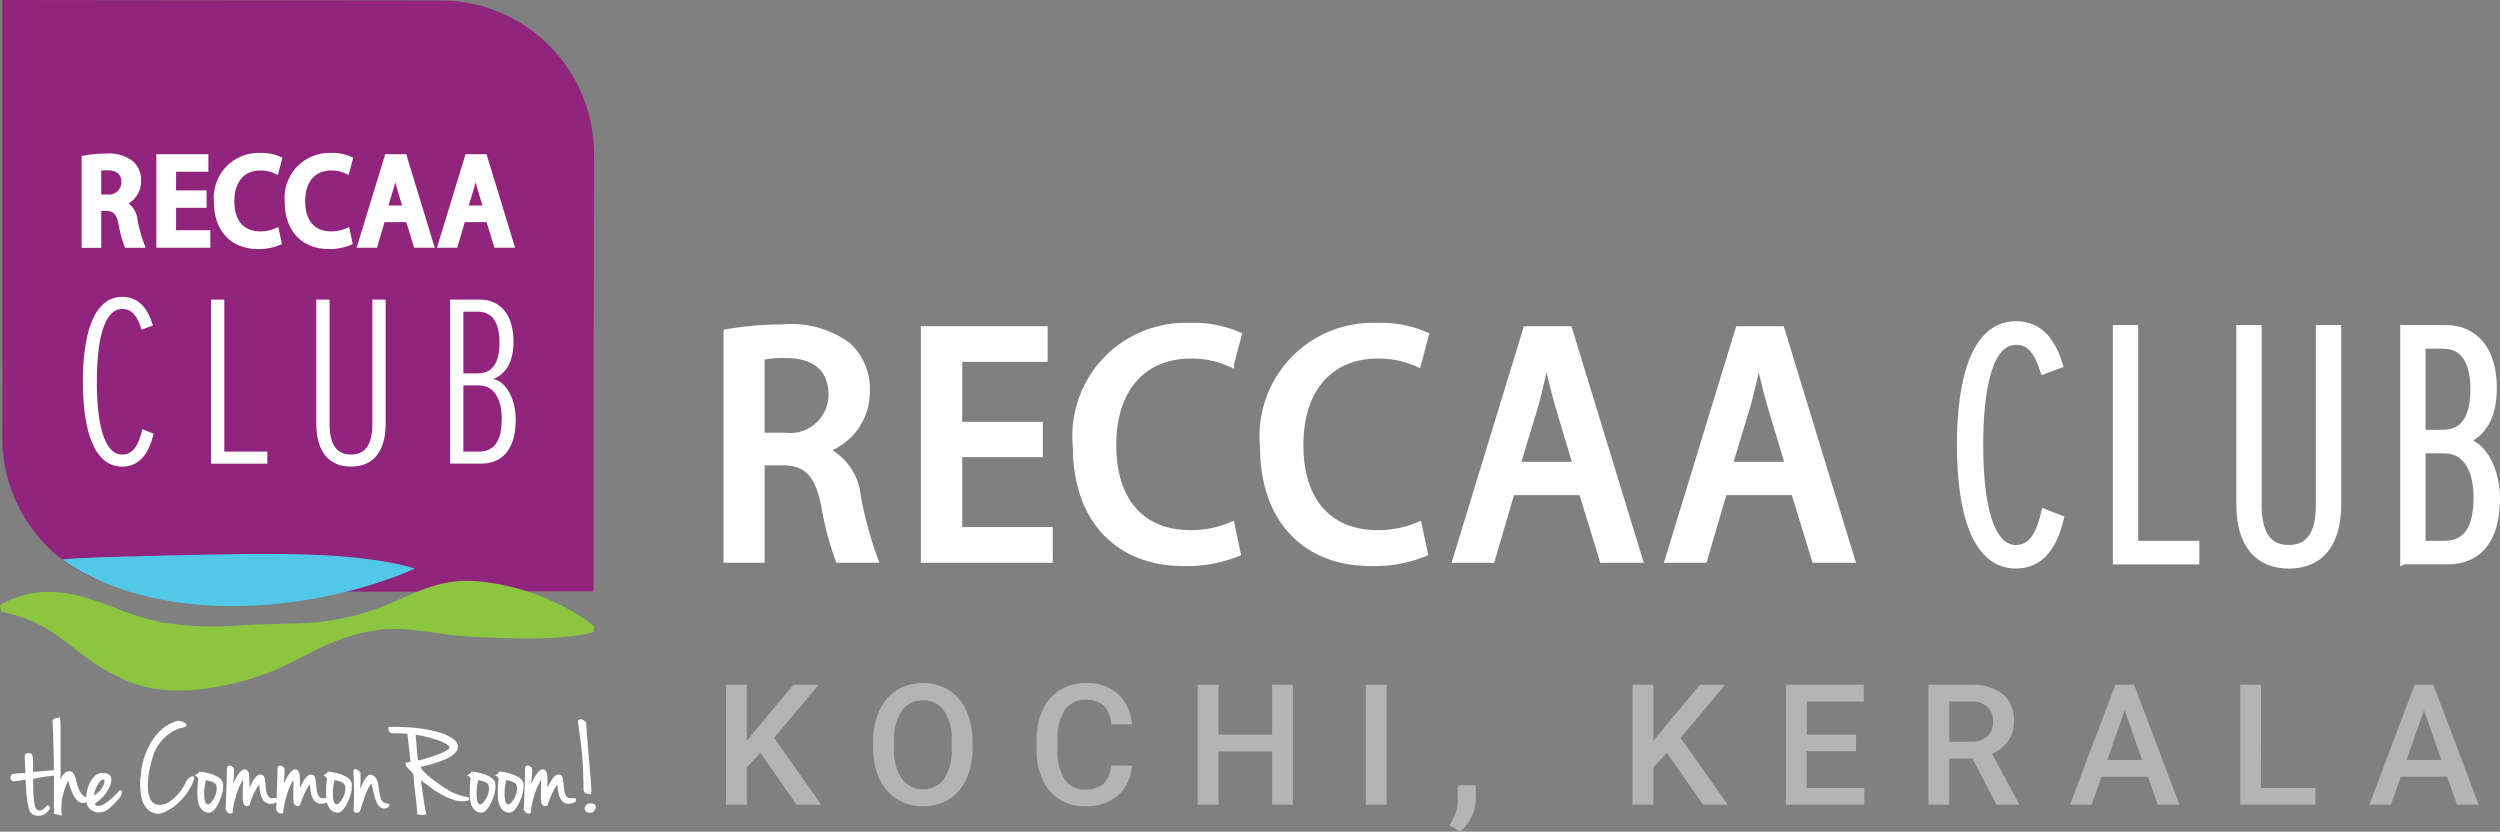<svg xmlns="http://www.w3.org/2000/svg" width="192.629" height="64.082" viewBox="0 0 192.629 64.082">
  <rect x="0" y="0" width="192.629" height="64.082" fill="#808080" stroke="none"/>
  <g id="logo-1" transform="translate(-54 -285)">
    <g id="logo111" transform="translate(2 184)">
      <g id="Group_137" data-name="Group 137">
        <g id="Group_125" data-name="Group 125" transform="translate(52.175 101)">
          <g id="Group_125-2" data-name="Group 125">
            <path id="Path_165" data-name="Path 165" d="M78.7,69.175l.032-20.9a11.822,11.822,0,0,0-11.8-11.839L33.138,36.4V64.324h.009l-.009,5.8a11.822,11.822,0,0,0,11.8,11.839l21.917.032c.281,0,.559-.013.835-.032h11Z" transform="translate(-33.138 -36.4)" fill="#91257d"/>
          </g>
        </g>
        <g id="Group_127" data-name="Group 127" transform="translate(58.385 123.875)">
          <path id="Path_166" data-name="Path 166" d="M76.38,202.226c0-3.639.815-6.538,3.032-6.538,1.421,0,2.026,1.1,2.369,2.2l-.872.322c-.322-.967-.682-1.592-1.5-1.592-1.421,0-1.952,2.464-1.952,5.61s.531,5.61,1.952,5.61c.91,0,1.289-.853,1.554-1.952l.872.341c-.322,1.327-.967,2.539-2.426,2.539C77.195,208.765,76.38,205.867,76.38,202.226Z" transform="translate(-76.38 -195.688)" fill="#fff"/>
          <path id="Path_167" data-name="Path 167" d="M145.136,209.781V197.14h1.023v11.712h3.317v.929Z" transform="translate(-135.262 -196.932)" fill="#fff"/>
          <path id="Path_168" data-name="Path 168" d="M201.621,206.692V197.14h1.023v9.571c0,1.762.663,2.369,1.649,2.369s1.649-.606,1.649-2.369V197.14h1.023v9.552c0,2.312-1.08,3.316-2.672,3.316C202.72,210.008,201.621,209,201.621,206.692Z" transform="translate(-183.636 -196.932)" fill="#fff"/>
          <path id="Path_169" data-name="Path 169" d="M273.412,209.781V197.14H275.7c1.611,0,2.6,1.213,2.6,3.222,0,1.592-.585,2.521-1.573,2.9,1.043.171,1.744,1.63,1.744,3.106,0,2.1-.853,3.411-2.691,3.411h-2.369Zm3.809-9.324c0-1.3-.4-2.386-1.666-2.386h-1.118v4.755h1.118C276.823,202.826,277.221,201.783,277.221,200.457Zm.171,5.856c0-1.327-.474-2.558-1.762-2.558h-1.194v5.1h1.194c1.288,0,1.762-.969,1.762-2.542Z" transform="translate(-245.118 -196.932)" fill="#fff"/>
        </g>
        <g id="Group_127-2" data-name="Group 127" transform="translate(56.818 143.686)">
          <g id="Group_129" data-name="Group 129">
            <path id="Path_170" data-name="Path 170" d="M92.589,334.771s-.1.051-.3.138-.479.209-.843.348c-.731.282-1.761.646-3.016,1-.627.18-1.312.351-2.037.515s-1.5.315-2.3.439c-.4.063-.81.121-1.227.177s-.84.093-1.267.135-.86.07-1.295.09-.871.045-1.311.045-.879,0-1.316-.005-.876-.04-1.31-.066c-.217-.017-.432-.025-.647-.049l-.641-.071-.63-.078c-.209-.024-.416-.056-.621-.093q-.616-.107-1.206-.225l-.293-.059-.288-.072-.564-.145c-.37-.1-.728-.192-1.071-.3s-.672-.23-.986-.345a16.911,16.911,0,0,1-1.682-.718c-.245-.122-.475-.225-.683-.34s-.4-.225-.565-.33c-.338-.2-.6-.374-.773-.5s-.267-.189-.267-.189.115-.016.328-.036.521-.045.907-.062c.194-.012.4-.015.634-.022s.479-.025.743-.039c.527-.023,1.111-.025,1.748-.057q.477-.017.985-.022c.339,0,.691-.027,1.048-.033s.72,0,1.1-.023.757-.022,1.143-.027c.193,0,.389-.008.585-.014l.594-.016c.4-.008.8-.007,1.207-.023l2.469-.04c.414,0,.831-.014,1.245-.013h1.241c.412,0,.822,0,1.227.01s.81.009,1.205.022c.793.023,1.565.053,2.3.1s1.434.107,2.083.177,1.244.155,1.776.24.993.173,1.374.261.681.162.885.218S92.589,334.771,92.589,334.771Z" transform="translate(-65.452 -333.649)" fill="#51c8e8"/>
          </g>
        </g>
        <g id="Group_128" data-name="Group 128" transform="translate(52.003 145.755)">
          <path id="Path_171" data-name="Path 171" d="M77.62,352l-.147.038c-.1.023-.239.056-.423.09-.368.072-.9.156-1.576.219s-1.468.108-2.361.119-1.875-.007-2.918-.045l-1.612-.064q-.414-.017-.839-.054c-.071-.006-.142-.013-.213-.022l-.054-.006h.034l-.117-.007c-.156-.012-.315-.024-.471-.042l-.214-.022c-.068-.008-.135-.014-.2-.024-.138-.017-.27-.045-.425-.057s-.3-.039-.456-.065-.311-.037-.469-.063c-.315-.049-.642-.086-.973-.13s-.67-.073-1.014-.1a11.282,11.282,0,0,0-2.087.045,12.089,12.089,0,0,0-2.084.447,16.9,16.9,0,0,0-2.049.772c-.675.306-1.347.653-2.026,1a19.257,19.257,0,0,1-4.277,1.719c-.749.2-1.514.36-2.29.492a16.533,16.533,0,0,1-2.359.238c-.2,0-.4.008-.6,0s-.4-.015-.6-.029-.4-.033-.592-.058l-.294-.037-.073-.009h-.036l-.163-.03-.122-.026-.242-.054-.148-.036-.162-.041-.32-.09-.285-.09a11.111,11.111,0,0,1-1.083-.424A17.533,17.533,0,0,1,38,353.507c-.863-.651-1.553-1.2-2.212-1.617-.329-.207-.645-.389-.954-.543-.154-.075-.306-.152-.455-.211s-.294-.126-.434-.178a13.72,13.72,0,0,0-1.4-.434l-.4-.1-.14-.036-.083-.47s.169-.108.509-.288a7.02,7.02,0,0,1,1.583-.564,7.527,7.527,0,0,1,1.229-.172,8.832,8.832,0,0,1,1.481.054l.4.054.4.077c.27.057.547.118.821.2.55.151,1.1.337,1.639.536,1.078.4,2.1.818,3.088,1.1.247.068.491.135.735.192l.183.045.156.03.077.018c.026.006.045.012.093.02l.244.045.122.024H44.7l-.117-.021h.025l.051.006.2.026c.135.015.27.045.411.054s.28.033.421.05l.434.04a22.754,22.754,0,0,0,3.81.051q1.014-.074,2.092-.112c.717-.024,1.455-.033,2.2-.051s1.493-.053,2.23-.127a19.076,19.076,0,0,0,2.173-.356,17.614,17.614,0,0,0,2.09-.592c.684-.235,1.351-.525,2.021-.817s1.341-.592,2.026-.831c.341-.122.687-.225,1.035-.315a10.548,10.548,0,0,1,1.075-.2c.158-.022.315-.037.47-.053l.117-.009h.462c.33,0,.654.021.971.048a17.312,17.312,0,0,1,1.811.278,17.871,17.871,0,0,1,5.207,1.97,15.285,15.285,0,0,1,1.344.855c.153.11.27.2.346.26l.117.1Z" transform="translate(-31.925 -348.031)" fill="#8cc640"/>
        </g>
        <g id="Group_129-2" data-name="Group 129" transform="translate(52.912 156.406)">
          <g id="Group_132" data-name="Group 132">
            <path id="Path_172" data-name="Path 172" d="M62.319,431.622q.424-.03.834-.064l.855-.074a.139.139,0,0,1,.128.1c.019.063-.007.1-.079.113q-.365.039-.838.108a8.723,8.723,0,0,0-.9.18q.019.307.019.627t.015.63a5.892,5.892,0,0,0,.059.6,2.431,2.431,0,0,0,.143.537.519.519,0,0,0,.276.2.47.47,0,0,0,.262-.015.68.68,0,0,0,.225-.139,2.387,2.387,0,0,0,.183-.18q.069-.069.113,0t-.084.2a1.528,1.528,0,0,1-.148.148.8.8,0,0,1-.212.135.886.886,0,0,1-.606.034.513.513,0,0,1-.335-.365,3.5,3.5,0,0,1-.163-.718q-.054-.41-.074-.855t-.051-.8q-.434.04-.637.069l-.291.04a.2.2,0,0,1-.117,0,1.232,1.232,0,0,1-.108-.09.308.308,0,0,0,0-.094.26.26,0,0,1,0-.074.1.1,0,0,1,.04-.059.308.308,0,0,1,.135-.051,1.909,1.909,0,0,1,.429-.045,4.246,4.246,0,0,0,.548-.045q-.01-.315-.019-.5t-.019-.311q-.01-.135-.015-.262v-.335a.08.08,0,0,1,.054-.074.362.362,0,0,1,.123-.03.283.283,0,0,1,.128.019.135.135,0,0,1,.079.074,1.077,1.077,0,0,1,.04.261q.01.173.015.365v.39C62.326,431.41,62.325,431.531,62.319,431.622Z" transform="translate(-60.79 -427.445)" fill="#fff" stroke="#fff" stroke-width="0.2"/>
            <path id="Path_173" data-name="Path 173" d="M79.772,414.549a1.844,1.844,0,0,1,.019.251q.01.222.015.568t0,.784V419.8a2.485,2.485,0,0,1,.311-.8q.2-.315.37-.335a.29.29,0,0,1,.3.084.939.939,0,0,1,.167.335q.064.213.128.474a2.786,2.786,0,0,0,.173.5,1.392,1.392,0,0,0,.3.42.859.859,0,0,0,.513.221.648.648,0,0,1-.459.2.577.577,0,0,1-.36-.177,1.462,1.462,0,0,1-.276-.4,4.128,4.128,0,0,1-.2-.483q-.079-.237-.128-.415a1.151,1.151,0,0,0-.069-.2.074.074,0,0,0-.128-.01.845.845,0,0,0-.143.217,2.613,2.613,0,0,0-.138.34q-.065.193-.113.365t-.079.291a.828.828,0,0,1-.029.109,2.661,2.661,0,0,0-.051.335q-.02.2-.025.41t0,.365a.638.638,0,0,0,.025.2.657.657,0,0,1-.2-.045.66.66,0,0,0-.2-.045v-3.1q0-.673-.019-1.356t-.034-1.361q-.019-.676-.059-1.277c0-.013.04-.038.118-.074a.4.4,0,0,1,.257-.024Z" transform="translate(-76.151 -414.535)" fill="#fff" stroke="#fff" stroke-width="0.2"/>
            <path id="Path_174" data-name="Path 174" d="M95.027,438.938l.167-.055a.371.371,0,0,1,.225-.015.556.556,0,0,1,.439.148q.154.158.025.612a2.506,2.506,0,0,1-.5.841,4.9,4.9,0,0,1-.735.641.391.391,0,0,0,.3.286.752.752,0,0,0,.414-.064,2.026,2.026,0,0,0,.425-.251q.2-.158.335-.276.2-.18.331-.3a3.208,3.208,0,0,0,.262-.3q.03-.019.034,0a.205.205,0,0,1,0,.074q-.01.051-.03.138c-.019.045-.04.087-.059.124a.725.725,0,0,1-.084.118c-.036.045-.084.094-.143.154s-.131.138-.217.236l-.286.27a1.919,1.919,0,0,1-.291.232,1.006,1.006,0,0,1-.335.138,1.112,1.112,0,0,1-.42,0,1.4,1.4,0,0,1-.315-.148.742.742,0,0,1-.182-.163.718.718,0,0,1-.094-.154.618.618,0,0,1-.04-.118,2.034,2.034,0,0,1-.04-.533,3.031,3.031,0,0,1,.2-.869,2.479,2.479,0,0,1,.276-.469,1.1,1.1,0,0,1,.348-.3Zm-.434,1.744a2.889,2.889,0,0,0,.3-.192,2.223,2.223,0,0,0,.325-.286,1.936,1.936,0,0,0,.266-.36.906.906,0,0,0,.123-.414.292.292,0,0,0-.01-.205c-.014-.019-.026-.029-.04-.029a.307.307,0,0,0-.335.051,1.226,1.226,0,0,0-.307.365,2.661,2.661,0,0,0-.232.528,1.8,1.8,0,0,0-.09.545Z" transform="translate(-88.378 -434.612)" fill="#fff" stroke="#fff" stroke-width="0.2"/>
            <path id="Path_175" data-name="Path 175" d="M121.38,416.131a3.372,3.372,0,0,1-.331.09,2.487,2.487,0,0,0-.6.247,3.521,3.521,0,0,0-.725.547,3.721,3.721,0,0,0-.705.981,3.877,3.877,0,0,0-.212.585q-.1.36-.183.71t-.123.607q-.045.257-.025.257a4.4,4.4,0,0,0,0,1.085,1.879,1.879,0,0,0,.2.651.808.808,0,0,0,.325.331,1.009,1.009,0,0,0,.686.09,1.087,1.087,0,0,1,.183-.034,2.476,2.476,0,0,0,.548-.315,3.482,3.482,0,0,0,.488-.45,4.053,4.053,0,0,0,.414-.547,5.537,5.537,0,0,0,.335-.612.6.6,0,0,1,.1-.1,1.156,1.156,0,0,1,.123-.084.28.28,0,0,1,.1-.04c.029,0,.045.009.045.035a3.685,3.685,0,0,1-.469.987,4.832,4.832,0,0,1-.651.779,4.066,4.066,0,0,1-.71.552,2.937,2.937,0,0,1-.656.307,1.052,1.052,0,0,1-.794-.163,1.649,1.649,0,0,1-.585-.913,7.043,7.043,0,0,1-.1-.794,3.7,3.7,0,0,1,.034-.872,6,6,0,0,1,.307-1.549,5.271,5.271,0,0,1,.622-1.258,3.79,3.79,0,0,1,.848-.9,2.753,2.753,0,0,1,.987-.483,1.064,1.064,0,0,1,.148.019,1.207,1.207,0,0,1,.212.059.576.576,0,0,1,.163.09Q121.439,416.072,121.38,416.131Z" transform="translate(-108.063 -415.623)" fill="#fff" stroke="#fff" stroke-width="0.2"/>
            <path id="Path_176" data-name="Path 176" d="M142.93,438.359a3.006,3.006,0,0,1,.414.055,3.334,3.334,0,0,1,.444.118,3.009,3.009,0,0,1,.4.168,1.2,1.2,0,0,1,.3.212.491.491,0,0,1,.138.331,1.811,1.811,0,0,1-.03.489,3.342,3.342,0,0,1-.154.547,3.466,3.466,0,0,1-.232.508,1.727,1.727,0,0,1-.276.375.415.415,0,0,1-.276.148.62.62,0,0,1-.365-.1.82.82,0,0,1-.237-.251,1.227,1.227,0,0,1-.135-.311,1.615,1.615,0,0,1-.054-.281,8.946,8.946,0,0,1-.01-.927,5.177,5.177,0,0,1,.069-.671,1.031,1.031,0,0,0-.059-.09c-.019-.026-.04-.051-.059-.074a.413.413,0,0,0-.069-.064.3.3,0,0,0,.079-.059.353.353,0,0,0,.11-.121Zm.355,2.348a.594.594,0,0,0,.079.084.34.34,0,0,0,.123.069.27.27,0,0,0,.154,0,.38.38,0,0,0,.167-.108,1.832,1.832,0,0,0,.355-.508,1.87,1.87,0,0,0,.154-.5,1.051,1.051,0,0,0-.01-.41.462.462,0,0,0-.143-.256L144.03,439a.7.7,0,0,0-.138-.064c-.056-.02-.127-.04-.212-.064l-.335-.094a3.61,3.61,0,0,0-.138.63,4.056,4.056,0,0,0-.034.577,2.917,2.917,0,0,0,.04.454.918.918,0,0,0,.072.262Z" transform="translate(-128.449 -434.201)" fill="#fff" stroke="#fff" stroke-width="0.2"/>
            <path id="Path_177" data-name="Path 177" d="M155.857,435.748c0-.059.016-.094.051-.1a.162.162,0,0,1,.1,0,.379.379,0,0,1,.109.064q.054.045.074.064a4.51,4.51,0,0,1-.019.7q-.04.444-.04,1.1a3.8,3.8,0,0,1,.118-.375q.079-.217.183-.439a3.492,3.492,0,0,1,.225-.414,1.675,1.675,0,0,1,.241-.307.339.339,0,0,1,.225-.113q.108,0,.2.167a.892.892,0,0,1,.034.2q.015.154.019.37t.015.484c.007.177.016.36.03.542l.2-.479a3.987,3.987,0,0,1,.241-.474,1.234,1.234,0,0,1,.276-.33.294.294,0,0,1,.315-.051c.051.019.09.081.108.182s.036.222.051.36.028.285.045.439a1.73,1.73,0,0,0,.094.42.73.73,0,0,0,.2.3.41.41,0,0,0,.345.084,1.669,1.669,0,0,1,.173,0,.321.321,0,0,1,.079.015c.016.007.023.017.019.03a.257.257,0,0,0,0,.059.855.855,0,0,1-.6.123.612.612,0,0,1-.365-.276,1.436,1.436,0,0,1-.188-.513,5.369,5.369,0,0,1-.074-.6c-.014-.086-.041-.122-.084-.108a.385.385,0,0,0-.158.148,3.3,3.3,0,0,0-.2.321,4.507,4.507,0,0,0-.205.41c-.066.145-.124.285-.172.419s-.087.245-.113.331a.114.114,0,0,1-.158.051.205.205,0,0,1-.138-.148,1.793,1.793,0,0,1-.045-.39q0-.231,0-.469t.015-.458a3.683,3.683,0,0,0,0-.38.626.626,0,0,0-.04-.217q-.029-.059-.108.03a3.976,3.976,0,0,0-.311.582,6.329,6.329,0,0,0-.251.675q-.109.35-.183.7a4.67,4.67,0,0,0-.094.637.222.222,0,0,1-.237-.045,1.138,1.138,0,0,1-.118-.173q.019-.128.034-.5t.03-.844q.015-.473.03-.966T155.857,435.748Z" transform="translate(-139.179 -431.954)" fill="#fff" stroke="#fff" stroke-width="0.2"/>
            <path id="Path_178" data-name="Path 178" d="M178.188,435.748c0-.059.016-.094.051-.1a.162.162,0,0,1,.1,0,.379.379,0,0,1,.108.064q.054.045.074.064a4.512,4.512,0,0,1-.019.7q-.04.444-.04,1.1a3.806,3.806,0,0,1,.118-.375q.079-.217.183-.439a3.491,3.491,0,0,1,.225-.414,1.678,1.678,0,0,1,.242-.307.338.338,0,0,1,.225-.113q.108,0,.2.167a.894.894,0,0,1,.034.2q.015.154.019.37t.015.483c.007.177.016.36.03.542l.2-.479a3.977,3.977,0,0,1,.241-.474,1.235,1.235,0,0,1,.276-.33.294.294,0,0,1,.315-.051c.051.019.09.081.109.182s.036.222.051.36.028.285.045.439a1.727,1.727,0,0,0,.094.42.728.728,0,0,0,.2.3.41.41,0,0,0,.345.084,1.669,1.669,0,0,1,.173,0,.317.317,0,0,1,.079.015c.016.007.023.016.019.03a.255.255,0,0,0,0,.059.855.855,0,0,1-.6.123.612.612,0,0,1-.365-.276,1.436,1.436,0,0,1-.188-.513,5.375,5.375,0,0,1-.074-.6c-.014-.086-.041-.122-.084-.108a.385.385,0,0,0-.158.148,3.285,3.285,0,0,0-.2.321q-.108.192-.205.41t-.172.419q-.074.2-.113.331a.114.114,0,0,1-.158.051.205.205,0,0,1-.138-.148,1.794,1.794,0,0,1-.045-.39v-.469q0-.238.015-.458a3.709,3.709,0,0,0,0-.38.626.626,0,0,0-.04-.217q-.029-.059-.108.03a3.976,3.976,0,0,0-.311.582,6.324,6.324,0,0,0-.252.675q-.108.35-.183.7a4.672,4.672,0,0,0-.094.637.222.222,0,0,1-.237-.045,1.141,1.141,0,0,1-.118-.173q.019-.128.034-.5t.03-.844q.015-.473.03-.966T178.188,435.748Z" transform="translate(-157.613 -431.954)" fill="#fff" stroke="#fff" stroke-width="0.2"/>
            <path id="Path_179" data-name="Path 179" d="M199.777,438.359a3.015,3.015,0,0,1,.414.055,3.353,3.353,0,0,1,.444.118,3,3,0,0,1,.4.168,1.2,1.2,0,0,1,.3.212.491.491,0,0,1,.138.331,1.81,1.81,0,0,1-.03.489,3.346,3.346,0,0,1-.154.547,3.465,3.465,0,0,1-.232.508,1.726,1.726,0,0,1-.276.375.414.414,0,0,1-.276.148.619.619,0,0,1-.365-.1.82.82,0,0,1-.237-.251,1.223,1.223,0,0,1-.135-.311,1.6,1.6,0,0,1-.054-.281,8.94,8.94,0,0,1-.01-.927,5.183,5.183,0,0,1,.069-.671,1.038,1.038,0,0,0-.059-.09c-.019-.026-.04-.051-.059-.074a.4.4,0,0,0-.069-.064.3.3,0,0,0,.079-.059.354.354,0,0,0,.11-.121Zm.355,2.348a.591.591,0,0,0,.079.084.339.339,0,0,0,.123.069.27.27,0,0,0,.154,0,.38.38,0,0,0,.167-.108,1.833,1.833,0,0,0,.355-.508,1.871,1.871,0,0,0,.154-.5,1.051,1.051,0,0,0-.01-.41.461.461,0,0,0-.143-.256l-.135-.084a.7.7,0,0,0-.138-.064c-.056-.02-.126-.041-.212-.064l-.335-.094a3.6,3.6,0,0,0-.138.63,4.062,4.062,0,0,0-.034.577,2.917,2.917,0,0,0,.04.454.918.918,0,0,0,.072.262Z" transform="translate(-175.38 -434.201)" fill="#fff" stroke="#fff" stroke-width="0.2"/>
            <path id="Path_180" data-name="Path 180" d="M212.567,437.333v.553q0,.276-.01.533t-.01.483q-.01.226-.015.4a1,1,0,0,1,.045-.192q.045-.154.123-.35t.173-.42a2.721,2.721,0,0,1,.2-.395,1.22,1.22,0,0,1,.222-.27.2.2,0,0,1,.212-.059.6.6,0,0,1,.307.286,1.6,1.6,0,0,1,.128.429q.039.241.079.538a2.392,2.392,0,0,0,.177.622.432.432,0,0,0,.173.217.927.927,0,0,0,.384.135c.043,0,.058.014.045.034a.472.472,0,0,1-.424.128.569.569,0,0,1-.3-.262,1.914,1.914,0,0,1-.2-.483q-.08-.281-.143-.542t-.113-.444q-.051-.182-.108-.182-.09.01-.193.168a3,3,0,0,0-.212.394,5.509,5.509,0,0,0-.205.518q-.1.281-.183.528t-.135.424c-.033.118-.051.191-.059.217a.958.958,0,0,0-.182.01q-.035.01-.113-.1.051-.868.034-1.641t-.045-1.346q0-.09.045-.09a.173.173,0,0,1,.1.04l.113.079a.194.194,0,0,0,.1.038Z" transform="translate(-185.8 -433.225)" fill="#fff" stroke="#fff" stroke-width="0.2"/>
            <path id="Path_181" data-name="Path 181" d="M232.637,420.408a1.563,1.563,0,0,1-.479.331,6.4,6.4,0,0,1-.73.3q-.4.139-.8.242t-.675.163a1.223,1.223,0,0,0,.237.415q.138.148.355.365.325.257.564.439t.45.331q.212.148.434.281t.518.3q.394.158.612.225t.336.094a.952.952,0,0,0,.167.025.246.246,0,0,1,.108.03q.019.059-.09.084a1.152,1.152,0,0,1-.257.025q-.148,0-.3-.015a1.364,1.364,0,0,1-.222-.034q-.148-.04-.345-.109a4.905,4.905,0,0,1-.461-.192,5.948,5.948,0,0,1-.6-.325,7.938,7.938,0,0,1-.735-.518q-.168-.128-.307-.222t-.237-.163q-.108-.079-.205-.138c.014.078.031.193.054.34s.048.315.074.5.054.375.084.572.058.385.084.564.051.335.079.473a2.513,2.513,0,0,0,.069.3.432.432,0,0,1-.286.019.541.541,0,0,0-.2-.03q-.04-.652-.135-1.372t-.153-1.59V422.1a.174.174,0,0,0,.01.025h0a.794.794,0,0,1-.025-.079q-.108-.148-.173-.222c-.045-.051-.084-.094-.124-.135s-.082-.084-.128-.135-.112-.127-.2-.232a.283.283,0,0,1,.154-.069q.124-.03.27-.079-.051-.336-.079-.627t-.059-.568l-.059-.547q-.029-.27-.069-.577-.09,0-.459-.015t-.834-.025a1.462,1.462,0,0,1-.123-.084c-.029-.024-.038-.087-.025-.193a3.285,3.285,0,0,1,.429-.015q.261,0,.533.015t.523.03q.252.02.41.03a10.076,10.076,0,0,1,1.929.37,3.323,3.323,0,0,1,1.021.488.646.646,0,0,1,.3.513.6.6,0,0,1-.229.434Zm-2.832.73a7.505,7.505,0,0,0,.774-.193q.45-.135.858-.286a4.825,4.825,0,0,0,.7-.315q.286-.162.276-.3v-.09q-.04-.148-.315-.307a3.91,3.91,0,0,0-.686-.3q-.41-.138-.888-.256a8.5,8.5,0,0,0-.923-.177q.039.434.079.987t.131,1.234Z" transform="translate(-198.596 -417.827)" fill="#fff" stroke="#fff" stroke-width="0.2"/>
            <path id="Path_182" data-name="Path 182" d="M263.237,438.359a3.007,3.007,0,0,1,.414.055,3.335,3.335,0,0,1,.444.118,3.026,3.026,0,0,1,.4.167,1.2,1.2,0,0,1,.3.212.491.491,0,0,1,.138.331,1.812,1.812,0,0,1-.03.489,3.348,3.348,0,0,1-.154.547,3.467,3.467,0,0,1-.232.508,1.724,1.724,0,0,1-.276.375.415.415,0,0,1-.276.148.62.62,0,0,1-.365-.1.82.82,0,0,1-.237-.251,1.222,1.222,0,0,1-.135-.311,1.615,1.615,0,0,1-.054-.281,8.955,8.955,0,0,1-.01-.927,5.182,5.182,0,0,1,.069-.671,1.011,1.011,0,0,0-.059-.09c-.019-.026-.04-.051-.059-.074a.41.41,0,0,0-.069-.064.309.309,0,0,0,.079-.059.355.355,0,0,0,.11-.121Zm.355,2.348a.587.587,0,0,0,.079.084.339.339,0,0,0,.123.069.27.27,0,0,0,.154,0,.38.38,0,0,0,.167-.108,1.833,1.833,0,0,0,.355-.508,1.875,1.875,0,0,0,.154-.5,1.051,1.051,0,0,0-.01-.41.461.461,0,0,0-.143-.256l-.135-.084a.7.7,0,0,0-.138-.064c-.056-.02-.126-.041-.212-.064l-.335-.094a3.6,3.6,0,0,0-.138.63,4.048,4.048,0,0,0-.034.577,2.921,2.921,0,0,0,.04.454.916.916,0,0,0,.074.265Z" transform="translate(-227.772 -434.201)" fill="#fff" stroke="#fff" stroke-width="0.2"/>
            <path id="Path_183" data-name="Path 183" d="M275.625,438.359a3.011,3.011,0,0,1,.414.055,3.339,3.339,0,0,1,.444.118,3,3,0,0,1,.4.168,1.2,1.2,0,0,1,.3.212.491.491,0,0,1,.138.331,1.812,1.812,0,0,1-.03.489,3.336,3.336,0,0,1-.154.548,3.469,3.469,0,0,1-.232.508,1.725,1.725,0,0,1-.276.375.415.415,0,0,1-.276.148.62.62,0,0,1-.365-.1.82.82,0,0,1-.236-.251,1.224,1.224,0,0,1-.135-.311,1.609,1.609,0,0,1-.054-.281,8.921,8.921,0,0,1-.01-.927,5.165,5.165,0,0,1,.069-.671,1.019,1.019,0,0,0-.059-.09l-.059-.074a.406.406,0,0,0-.069-.064.3.3,0,0,0,.079-.059.361.361,0,0,0,.112-.121Zm.355,2.348a.588.588,0,0,0,.079.084.339.339,0,0,0,.123.069.27.27,0,0,0,.154,0,.379.379,0,0,0,.167-.108,1.833,1.833,0,0,0,.355-.508,1.877,1.877,0,0,0,.154-.5,1.052,1.052,0,0,0-.01-.41.462.462,0,0,0-.143-.256l-.135-.084a.7.7,0,0,0-.138-.064c-.056-.02-.126-.041-.212-.064l-.335-.094a3.619,3.619,0,0,0-.138.63,4.057,4.057,0,0,0-.034.577,2.914,2.914,0,0,0,.04.454.914.914,0,0,0,.072.262Z" transform="translate(-237.999 -434.201)" fill="#fff" stroke="#fff" stroke-width="0.2"/>
            <path id="Path_184" data-name="Path 184" d="M287.557,435.748c0-.059.016-.094.051-.1a.162.162,0,0,1,.1,0,.378.378,0,0,1,.108.064q.054.045.074.065a4.513,4.513,0,0,1-.019.7q-.04.444-.04,1.1a3.82,3.82,0,0,1,.118-.375q.079-.217.183-.439a3.5,3.5,0,0,1,.225-.414,1.672,1.672,0,0,1,.242-.308.338.338,0,0,1,.225-.113q.108,0,.2.167a.888.888,0,0,1,.034.2q.015.154.019.37t.015.483c.007.177.016.36.029.542l.2-.479a3.973,3.973,0,0,1,.241-.474,1.236,1.236,0,0,1,.276-.33.294.294,0,0,1,.315-.051c.051.019.09.081.108.182s.036.222.051.36.027.284.045.439a1.73,1.73,0,0,0,.094.42.73.73,0,0,0,.2.3.41.41,0,0,0,.345.084,1.678,1.678,0,0,1,.173,0,.316.316,0,0,1,.079.015c.016.007.023.016.02.03a.252.252,0,0,0,0,.059.855.855,0,0,1-.6.123.615.615,0,0,1-.365-.276,1.435,1.435,0,0,1-.188-.513,5.381,5.381,0,0,1-.074-.6c-.014-.086-.041-.122-.084-.108a.385.385,0,0,0-.158.148,3.256,3.256,0,0,0-.2.321q-.108.192-.2.41c-.066.145-.124.284-.173.419s-.087.245-.113.331a.114.114,0,0,1-.158.051.205.205,0,0,1-.138-.148,1.792,1.792,0,0,1-.045-.39q0-.231,0-.469t.015-.458a3.7,3.7,0,0,0,0-.38.625.625,0,0,0-.04-.217c-.019-.04-.056-.03-.108.03a3.975,3.975,0,0,0-.311.582,6.306,6.306,0,0,0-.252.675q-.108.35-.182.7a4.658,4.658,0,0,0-.094.637.225.225,0,0,1-.237-.045,1.142,1.142,0,0,1-.118-.173q.019-.128.034-.5t.03-.844q.015-.473.03-.967T287.557,435.748Z" transform="translate(-247.907 -431.954)" fill="#fff" stroke="#fff" stroke-width="0.2"/>
            <path id="Path_185" data-name="Path 185" d="M311.472,415.234a.062.062,0,0,1,.051-.064.205.205,0,0,1,.124.01.541.541,0,0,1,.143.074.517.517,0,0,1,.118.118q.01.266.045.745t.084,1.051q.051.572.1,1.174t.094,1.11q.04.508.059.858a1.9,1.9,0,0,1,0,.41.194.194,0,0,0-.094-.015.792.792,0,0,1-.094,0,.189.189,0,0,1-.1-.03.3.3,0,0,1-.1-.128q-.01-.928-.04-1.593t-.084-1.243q-.054-.578-.135-1.154T311.472,415.234ZM312.6,421.7a.416.416,0,0,1,.045.123.171.171,0,0,1-.015.09.434.434,0,0,1-.059.094.735.735,0,0,0-.079.128.6.6,0,0,1-.321.025.294.294,0,0,1-.173-.135.338.338,0,0,1,.034-.232.3.3,0,0,1,.143-.118.445.445,0,0,1,.2-.025.887.887,0,0,1,.222.049Z" transform="translate(-267.749 -415.052)" fill="#fff" stroke="#fff" stroke-width="0.2"/>
          </g>
        </g>
        <g id="Group_130" data-name="Group 130" transform="translate(58.543 113.031)">
          <path id="Path_186" data-name="Path 186" d="M80.36,124.057a1.675,1.675,0,0,1,.939,1.368,11.574,11.574,0,0,0,.5,1.825H80.746a9.165,9.165,0,0,1-.421-1.6c-.184-.894-.509-1.237-1.219-1.237h-.614v2.842H77.483v-6.622a9.494,9.494,0,0,1,1.631-.14,2.753,2.753,0,0,1,1.912.535,1.7,1.7,0,0,1,.535,1.316,1.773,1.773,0,0,1-1.2,1.7Zm-1.184-.412a1.211,1.211,0,0,0,1.368-1.2c0-.868-.614-1.166-1.342-1.166a3,3,0,0,0-.71.061v2.307Z" transform="translate(-77.483 -120.44)" fill="#fff" stroke="#fff" stroke-miterlimit="10" stroke-width="0.5"/>
          <path id="Path_187" data-name="Path 187" d="M121.213,127.58h-3.658v-6.71h3.509v.851h-2.491v1.938h2.351v.842h-2.351v2.228h2.64Z" transform="translate(-111.8 -120.771)" fill="#fff" stroke="#fff" stroke-miterlimit="10" stroke-width="0.5"/>
          <path id="Path_188" data-name="Path 188" d="M153.158,126.816a3.855,3.855,0,0,1-1.579.28c-1.868,0-3.123-1.237-3.123-3.376a3.206,3.206,0,0,1,3.3-3.526,3.252,3.252,0,0,1,1.43.263l-.219.833a2.764,2.764,0,0,0-1.175-.245c-1.3,0-2.263.877-2.263,2.623,0,1.649.86,2.57,2.245,2.57a3,3,0,0,0,1.21-.237Z" transform="translate(-138.265 -120.191)" fill="#fff" stroke="#fff" stroke-miterlimit="10" stroke-width="0.5"/>
          <path id="Path_189" data-name="Path 189" d="M191.151,126.816a3.856,3.856,0,0,1-1.579.28c-1.868,0-3.123-1.237-3.123-3.376a3.206,3.206,0,0,1,3.3-3.526,3.252,3.252,0,0,1,1.43.263l-.219.833a2.764,2.764,0,0,0-1.175-.245c-1.3,0-2.263.877-2.263,2.623,0,1.649.859,2.57,2.245,2.57a3,3,0,0,0,1.211-.237Z" transform="translate(-170.801 -120.191)" fill="#fff" stroke="#fff" stroke-miterlimit="10" stroke-width="0.5"/>
          <path id="Path_190" data-name="Path 190" d="M230.935,127.579h-1.07l-.6-1.974h-2.052l-.579,1.974h-1.044l2.052-6.71h1.246Zm-1.842-2.754-.526-1.756c-.123-.438-.237-.912-.333-1.324h-.018c-.1.412-.2.9-.315,1.316l-.535,1.763h1.728Z" transform="translate(-204.317 -120.77)" fill="#fff" stroke="#fff" stroke-miterlimit="10" stroke-width="0.5"/>
          <path id="Path_191" data-name="Path 191" d="M274.043,127.579h-1.069l-.605-1.974h-2.051l-.579,1.974h-1.044l2.052-6.71h1.246Zm-1.842-2.754-.526-1.756c-.123-.438-.237-.912-.333-1.324h-.018c-.1.412-.2.9-.315,1.316l-.535,1.763H272.2Z" transform="translate(-241.235 -120.77)" fill="#fff" stroke="#fff" stroke-miterlimit="10" stroke-width="0.5"/>
        </g>
      </g>
    </g>
    <g id="Group_141" data-name="Group 141" transform="translate(0 2)">
      <g id="Group_139" data-name="Group 139" transform="translate(-2.093 195.979)">
        <g id="Group_127-3" data-name="Group 127" transform="translate(207.127 112.021)">
          <path id="Path_166-2" data-name="Path 166" d="M76.38,204.967c0-5.165,1.157-9.279,4.3-9.279,2.017,0,2.876,1.561,3.362,3.122l-1.238.457c-.457-1.372-.968-2.26-2.129-2.26-2.017,0-2.77,3.5-2.77,7.962s.754,7.962,2.77,7.962c1.292,0,1.829-1.211,2.206-2.77l1.238.484c-.457,1.883-1.372,3.6-3.443,3.6C77.537,214.248,76.38,210.135,76.38,204.967Z" transform="translate(-76.38 -195.688)" fill="#fff" stroke="#fff" stroke-width="0.5"/>
          <path id="Path_167-2" data-name="Path 167" d="M145.136,215.081V197.14h1.452v16.623H151.3v1.319Z" transform="translate(-133.122 -196.845)" fill="#fff" stroke="#fff" stroke-width="0.5"/>
          <path id="Path_168-2" data-name="Path 168" d="M201.621,210.7V197.14h1.452v13.584c0,2.5.941,3.362,2.34,3.362s2.34-.86,2.34-3.362V197.14h1.452V210.7c0,3.281-1.533,4.706-3.792,4.706C203.181,215.4,201.621,213.973,201.621,210.7Z" transform="translate(-180.095 -196.845)" fill="#fff" stroke="#fff" stroke-width="0.5"/>
          <path id="Path_169-2" data-name="Path 169" d="M273.412,215.081V197.14h3.254c2.286,0,3.69,1.722,3.69,4.573,0,2.26-.83,3.578-2.232,4.116,1.48.243,2.475,2.313,2.475,4.408,0,2.981-1.211,4.841-3.819,4.841h-3.362Zm5.406-13.234c0-1.852-.568-3.386-2.365-3.386h-1.587v6.749h1.587C278.253,205.21,278.818,203.73,278.818,201.848Zm.243,8.311c0-1.883-.673-3.631-2.5-3.631h-1.695v7.238h1.695c1.828,0,2.5-1.375,2.5-3.608Z" transform="translate(-239.254 -196.845)" fill="#fff" stroke="#fff" stroke-width="0.5"/>
        </g>
        <g id="Group_130-2" data-name="Group 130" transform="translate(112.093 112.142)">
          <path id="Path_186-2" data-name="Path 186" d="M85.083,129.937a4.425,4.425,0,0,1,2.481,3.614,30.579,30.579,0,0,0,1.321,4.821H86.1a24.212,24.212,0,0,1-1.112-4.24c-.486-2.362-1.345-3.268-3.22-3.268H80.149v7.508H77.483V120.879a25.085,25.085,0,0,1,4.309-.37,7.273,7.273,0,0,1,5.051,1.413,4.491,4.491,0,0,1,1.413,3.477,4.684,4.684,0,0,1-3.17,4.491Zm-3.128-1.088a3.2,3.2,0,0,0,3.614-3.17c0-2.293-1.622-3.08-3.545-3.08a7.924,7.924,0,0,0-1.876.161v6.095Z" transform="translate(-77.483 -120.382)" fill="#fff" stroke="#fff" stroke-miterlimit="10" stroke-width="0.5"/>
          <path id="Path_187-2" data-name="Path 187" d="M127.218,138.6h-9.664V120.87h9.27v2.248h-6.581v5.12h6.211v2.224h-6.211v5.886h6.974Z" transform="translate(-102.352 -120.608)" fill="#fff" stroke="#fff" stroke-miterlimit="10" stroke-width="0.5"/>
          <path id="Path_188-2" data-name="Path 188" d="M160.9,137.693a10.184,10.184,0,0,1-4.171.74c-4.935,0-8.25-3.268-8.25-8.919A8.469,8.469,0,0,1,157.2,120.2a8.591,8.591,0,0,1,3.778.695l-.579,2.2a7.3,7.3,0,0,0-3.1-.647c-3.434,0-5.978,2.317-5.978,6.929,0,4.356,2.272,6.789,5.931,6.789a7.924,7.924,0,0,0,3.2-.626Z" transform="translate(-121.561 -120.191)" fill="#fff" stroke="#fff" stroke-miterlimit="10" stroke-width="0.5"/>
          <path id="Path_189-2" data-name="Path 189" d="M198.9,137.693a10.186,10.186,0,0,1-4.171.74c-4.935,0-8.25-3.268-8.25-8.919a8.469,8.469,0,0,1,8.718-9.315,8.591,8.591,0,0,1,3.778.695l-.579,2.2a7.3,7.3,0,0,0-3.1-.647c-3.434,0-5.978,2.317-5.978,6.929,0,4.356,2.269,6.789,5.931,6.789a7.925,7.925,0,0,0,3.2-.626Z" transform="translate(-145.138 -120.191)" fill="#fff" stroke="#fff" stroke-miterlimit="10" stroke-width="0.5"/>
          <path id="Path_190-2" data-name="Path 190" d="M239.718,138.6h-2.827l-1.6-5.215h-5.421l-1.53,5.215h-2.758l5.421-17.726H234.3Zm-4.866-7.275-1.39-4.639c-.325-1.157-.626-2.409-.88-3.5h-.048c-.264,1.088-.528,2.378-.832,3.477l-1.413,4.657h4.565Z" transform="translate(-169.4 -120.607)" fill="#fff" stroke="#fff" stroke-miterlimit="10" stroke-width="0.5"/>
          <path id="Path_191-2" data-name="Path 191" d="M282.823,138.6H280l-1.6-5.215h-5.418l-1.53,5.215h-2.758l5.421-17.726h3.292Zm-4.866-7.275-1.39-4.639c-.325-1.157-.626-2.409-.88-3.5h-.048c-.264,1.088-.528,2.378-.832,3.477l-1.413,4.657h4.56Z" transform="translate(-196.153 -120.607)" fill="#fff" stroke="#fff" stroke-miterlimit="10" stroke-width="0.5"/>
        </g>
      </g>
      <path id="Path_863" data-name="Path 863" d="M3.593-3.993,2.545-2.882V0H.939V-9.242H2.545v4.335L3.434-6l2.7-3.237H8.081L4.646-5.148,8.277,0h-1.9ZM19.94-4.38A5.67,5.67,0,0,1,19.471-2,3.552,3.552,0,0,1,18.128-.422a3.693,3.693,0,0,1-2.009.549,3.7,3.7,0,0,1-2-.549,3.606,3.606,0,0,1-1.358-1.565,5.493,5.493,0,0,1-.486-2.342V-4.85a5.622,5.622,0,0,1,.479-2.387A3.6,3.6,0,0,1,14.1-8.82a3.681,3.681,0,0,1,2-.549,3.714,3.714,0,0,1,2,.543,3.556,3.556,0,0,1,1.349,1.562,5.61,5.61,0,0,1,.482,2.371Zm-1.606-.482a4.04,4.04,0,0,0-.581-2.355,1.9,1.9,0,0,0-1.647-.819,1.894,1.894,0,0,0-1.628.816,3.962,3.962,0,0,0-.6,2.307v.533a4.009,4.009,0,0,0,.594,2.355,1.911,1.911,0,0,0,1.647.832,1.889,1.889,0,0,0,1.641-.812,4.1,4.1,0,0,0,.574-2.374ZM32.219-3.009A3.337,3.337,0,0,1,31.128-.7a3.722,3.722,0,0,1-2.533.828A3.6,3.6,0,0,1,26.649-.4a3.437,3.437,0,0,1-1.3-1.489,5.372,5.372,0,0,1-.476-2.241v-.863a5.411,5.411,0,0,1,.463-2.3,3.492,3.492,0,0,1,1.33-1.536,3.71,3.71,0,0,1,2-.54,3.572,3.572,0,0,1,2.463.828A3.461,3.461,0,0,1,32.219-6.2h-1.6a2.283,2.283,0,0,0-.581-1.438,1.92,1.92,0,0,0-1.368-.441,1.875,1.875,0,0,0-1.609.766,3.826,3.826,0,0,0-.574,2.246v.82a4.059,4.059,0,0,0,.536,2.287,1.78,1.78,0,0,0,1.571.788,2.076,2.076,0,0,0,1.422-.425,2.218,2.218,0,0,0,.6-1.416ZM44.619,0h-1.6V-4.1H38.887V0H37.281V-9.242h1.606V-5.4h4.132V-9.242h1.6Zm7.22,0h-1.6V-9.242h1.6ZM57.51,2.082l-.832-.5a4.485,4.485,0,0,0,.5-1.006,3,3,0,0,0,.143-.873v-1.2h1.39L58.709-.381A3.1,3.1,0,0,1,58.37.968,3.351,3.351,0,0,1,57.51,2.082ZM73.441-3.993,72.393-2.882V0H70.787V-9.242h1.606v4.335L73.282-6l2.7-3.237h1.942L74.494-5.148,78.125,0h-1.9Zm14.57-.133h-3.8v2.844h4.437V0H82.609V-9.242h6v1.295H84.215V-5.4h3.8Zm8.972.571h-1.79V0H93.587V-9.242h3.25a3.781,3.781,0,0,1,2.469.718,2.54,2.54,0,0,1,.87,2.077,2.6,2.6,0,0,1-.448,1.553,2.848,2.848,0,0,1-1.247.962l2.076,3.849V0h-1.72ZM95.193-4.85h1.65a1.836,1.836,0,0,0,1.27-.409,1.428,1.428,0,0,0,.457-1.12,1.52,1.52,0,0,0-.422-1.149,1.793,1.793,0,0,0-1.26-.419H95.193Zm15.307,2.7h-3.58L106.17,0H104.5l3.491-9.242h1.441L112.931,0h-1.676ZM107.37-3.447h2.679l-1.339-3.834Zm11.841,2.165h4.2V0h-5.8V-9.242h1.606Zm14.348-.87h-3.58L129.23,0h-1.669l3.491-9.242h1.441L135.99,0h-1.676ZM130.43-3.447h2.679l-1.339-3.834Z" transform="translate(109 345)" fill="#b4b4b4"/>
    </g>
  </g>
</svg>
